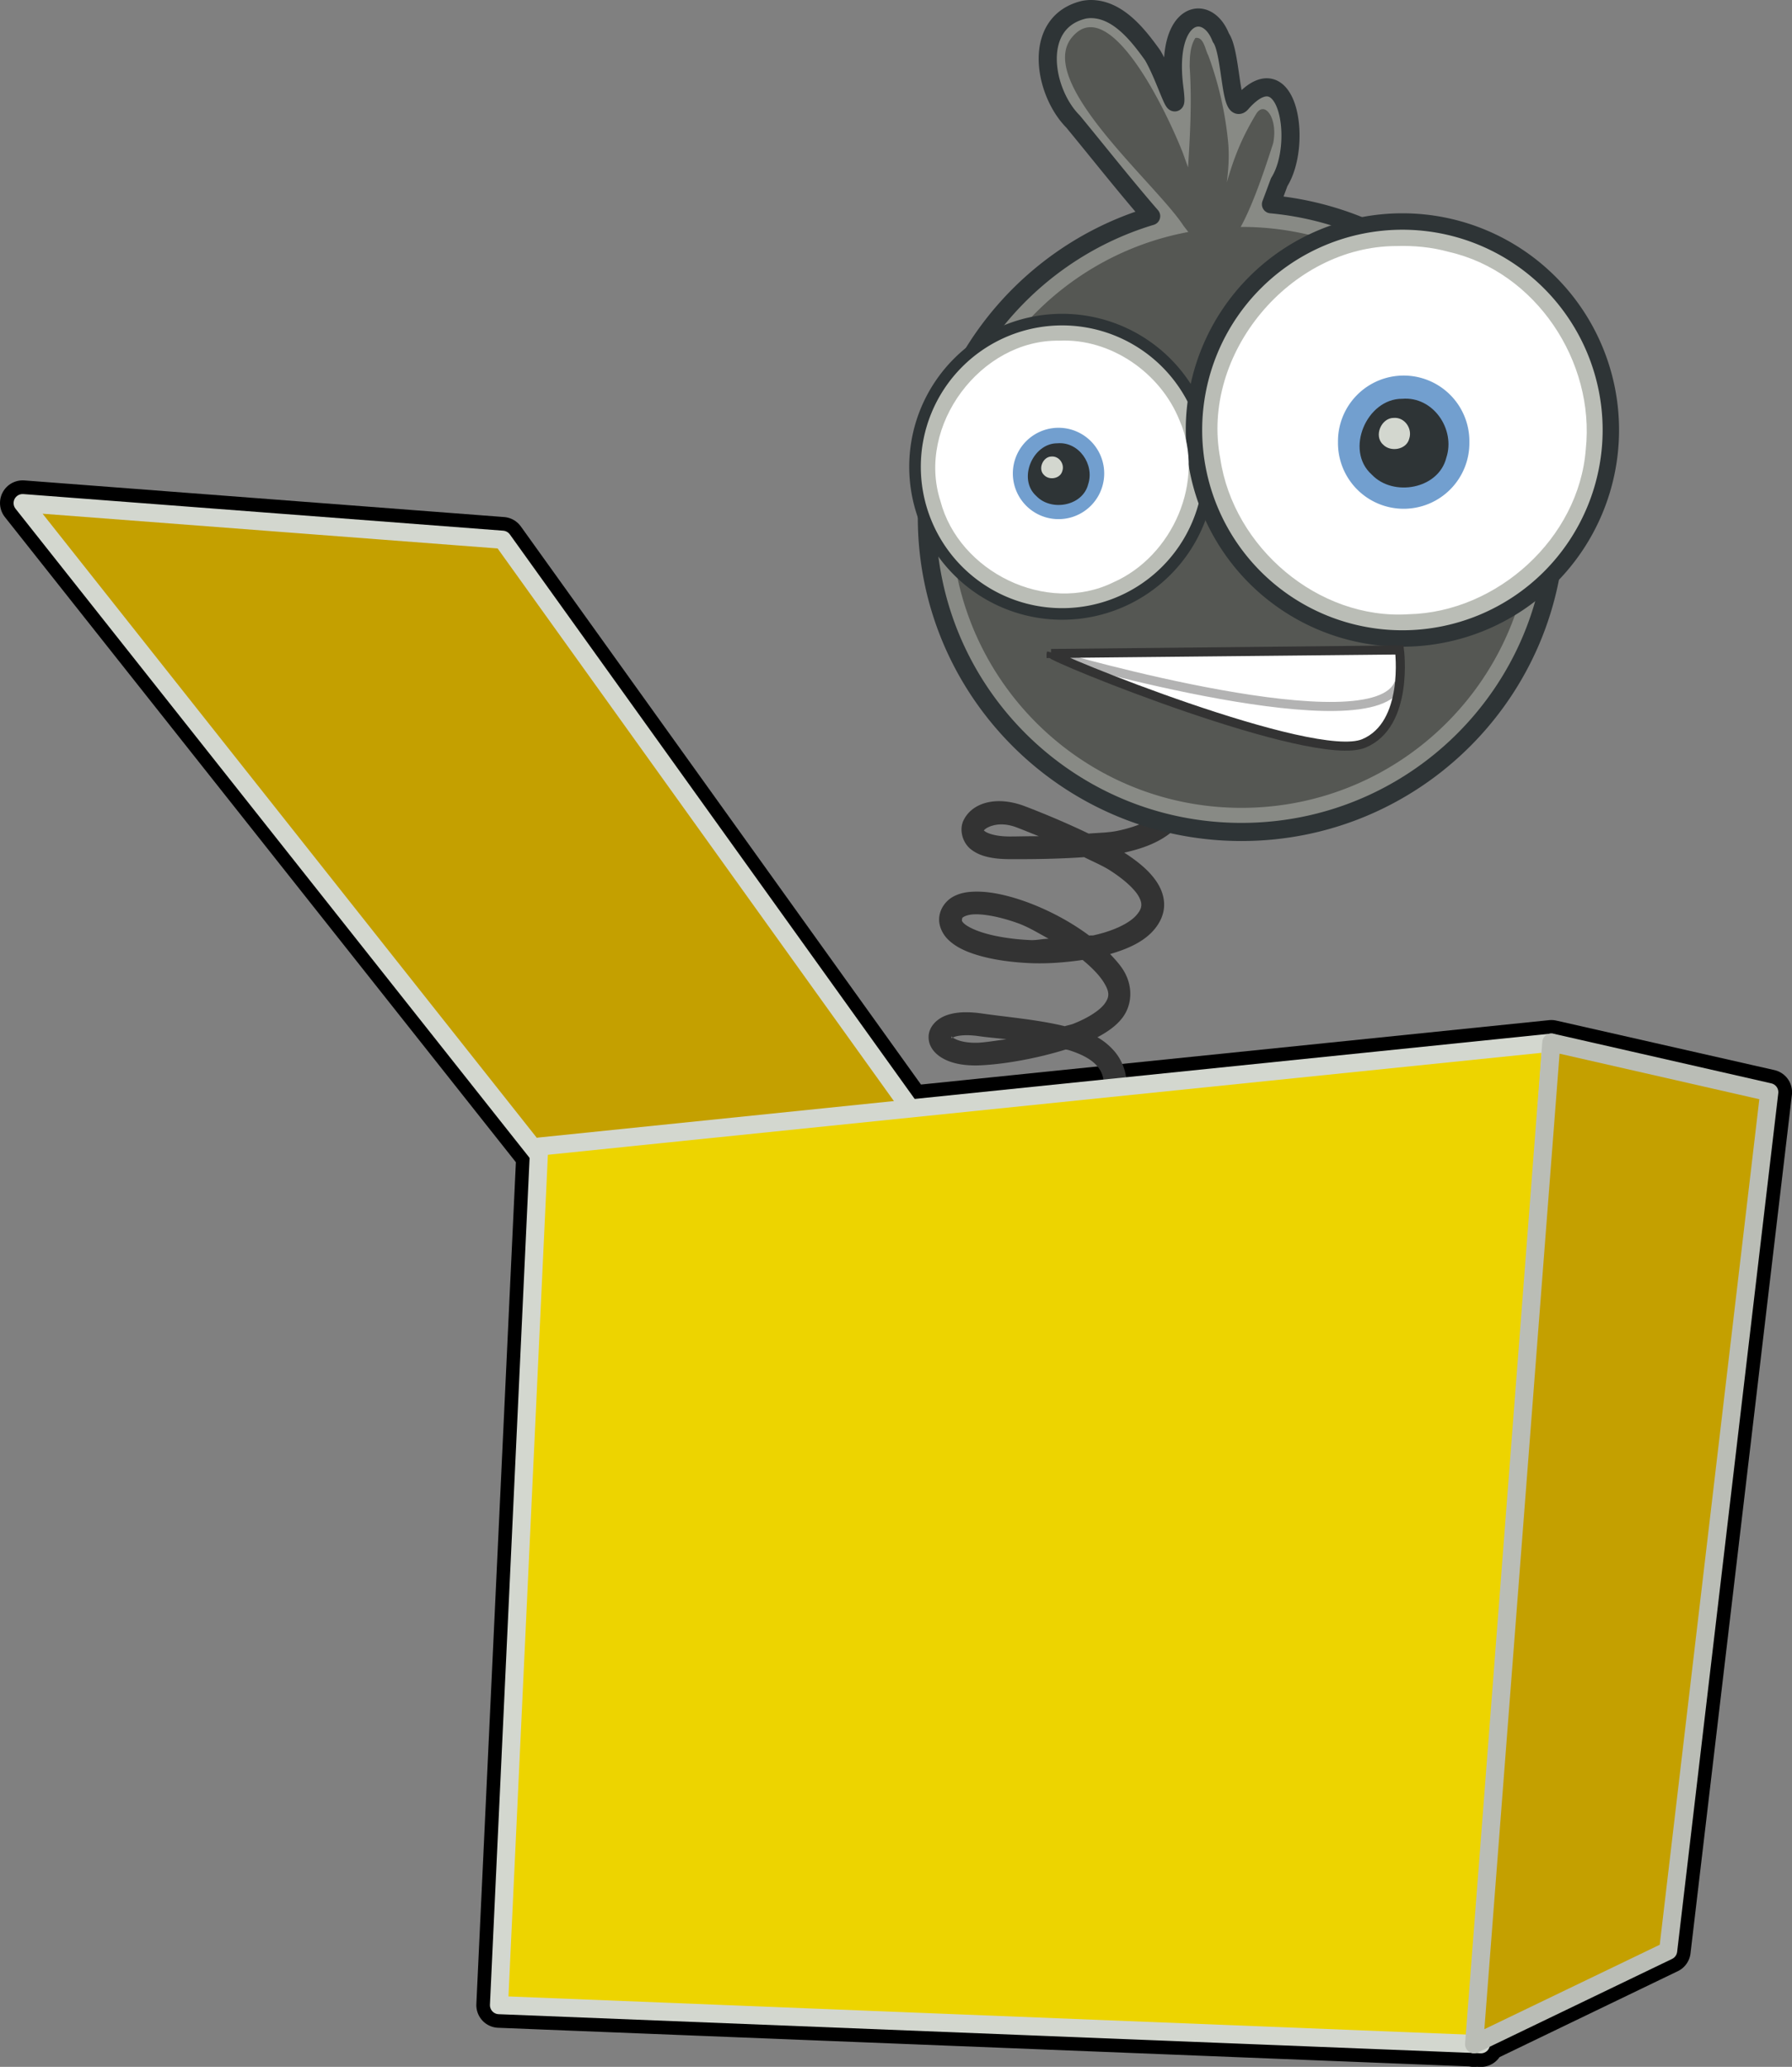 <svg xmlns="http://www.w3.org/2000/svg" viewBox="0 0 300 345.94" version="1.0"><rect x="0" y="0" width="300" height="345.94" fill="#808080" stroke="none"/><path d="M3.793 84.192L90.22 193.286l-6.684 142.32 163.24 6.493v.06l.091-.06 1.047.06.045-.576 31.283-15.08 16.976-143.7-36.501-8.283-107.335 10.999-68.27-95.198-80.313-6.13z" stroke-linejoin="round" stroke="#000" stroke-linecap="round" stroke-width="7.585" fill="#c4a000"/><path d="M168.776 114.443l-1.426 3.52c5.491 2.245 12.713 2.958 18.539 4.596 2.912.804 5.461 1.82 7.16 3.17s2.655 2.899 2.807 5.356c.136 2.458-.622 3.914-2.094 5.174s-3.823 2.2-6.645 2.791c-1.486.319-3.216.334-4.87.47-3.99-1.926-8.01-3.565-10.725-4.597-4.628-1.744-8.784-.652-10.24 2.428-.714 1.532-.183 3.686 1.289 4.824 1.456 1.138 3.535 1.608 6.402 1.624 3.49.015 7.98-.016 12.516-.334 1.456.728 3.004 1.38 4.263 2.17 2.382 1.516 4.172 3.14 4.885 4.414.349.637.47 1.123.425 1.563-.046.455-.273.97-.91 1.668-1.244 1.335-3.839 2.55-7.055 3.262-.228.06-.53 0-.759.046-3.216-2.397-6.993-4.37-10.665-5.69-3.155-1.122-6.144-1.76-8.723-1.653-1.29.045-2.488.303-3.565.94-1.062.653-1.927 1.806-2.124 3.14-.228 1.442.44 2.883 1.365 3.84.94.955 2.124 1.638 3.52 2.184 2.776 1.077 6.341 1.669 10.195 1.85 2.943.137 5.977-.106 8.905-.53 1.472 1.213 2.731 2.473 3.505 3.701 1.107 1.76.955 2.55.151 3.657-.819 1.092-2.715 2.336-5.173 3.307-.44.182-1.001.273-1.472.425-4.611-1.123-9.785-1.533-13.835-2.124-2.534-.364-4.506-.258-6.069.333-1.578.592-2.913 1.942-2.898 3.642.016 1.714 1.214 2.958 2.7 3.701s3.445 1.093 5.842 1.002c3.792-.152 9.36-1.078 14.412-2.655.137.03.334.045.47.09 2.11.653 3.778 1.518 4.734 2.61.956 1.077 1.38 2.336 1.092 4.551-.258 1.942-1.32 3.186-3.459 4.218s-5.249 1.623-8.723 1.745c-6.948.273-15.338-1.244-20.572-3.217l-1.38 3.55c5.855 2.215 14.488 3.808 22.088 3.52 3.808-.152 7.358-.789 10.24-2.185 2.898-1.41 5.22-3.853 5.644-7.16.41-3.05-.424-5.674-2.078-7.54a10.808 10.808 0 00-2.746-2.23c1.684-.896 3.216-1.942 4.263-3.368 1.548-2.124 1.745-5.204.046-7.92-.592-.925-1.38-1.79-2.185-2.64 2.822-.819 5.37-1.926 7.115-3.792 1.062-1.153 1.745-2.473 1.897-3.854.151-1.365-.213-2.685-.85-3.838-1.214-2.17-3.338-3.899-5.795-5.492 3.064-.667 5.901-1.714 8.07-3.565 2.23-1.912 3.611-4.824 3.414-8.283-.212-3.475-1.911-6.236-4.278-8.117-2.352-1.881-5.325-3.004-8.48-3.884-6.312-1.775-13.564-2.533-18.16-4.414zm-2.504 23.712c.926-.243 2.246-.304 3.93.334.97.364 2.442.97 3.701 1.471-1.684-.015-3.489.046-4.93.046-2.367-.015-3.672-.546-4.081-.865-.41-.303-.213-.045-.137-.182.061-.137.577-.561 1.517-.804zm-3.186 14.883c1.76-.076 4.46.455 7.298 1.471 1.744.622 3.444 1.669 5.173 2.61-1.032.015-2.018.273-3.034.227-3.535-.151-6.857-.758-9.012-1.608-1.077-.425-1.82-.865-2.184-1.229-.35-.364-.304-.44-.273-.622.045-.288.015-.258.273-.425.273-.166.88-.394 1.76-.424zm.805 20.39c1.456.212 3.049.333 4.596.515-1.653.213-3.443.516-4.687.577-1.897.076-3.186-.273-3.884-.622-.713-.35-.622-.592-.622-.334 0 .273-.243.258.425 0 .682-.258 2.093-.44 4.172-.137z" fill-rule="evenodd" fill="#333"/><path d="M182.475 1.517a7.603 7.603 0 00-.94.096c-8.845 2.048-6.873 13.739-1.897 18.725 4.324 5.245 8.602 10.68 13.077 15.837-21.694 6.509-37.548 26.64-37.548 50.444 0 29.052 23.621 52.628 52.674 52.628 29.068 0 52.628-23.576 52.628-52.628 0-27.399-20.951-49.943-47.697-52.431.515-1.35.986-2.64 1.38-3.702 4.005-6.347 1.517-21.967-6.22-13.323-2.003 2.625-1.745-8.421-3.55-10.858-2.306-6.01-9.3-4.381-7.828 8.06.91 7.023-1.184-1.036-3.596-5.12-2.458-3.425-5.871-7.814-10.483-7.728z" stroke-linejoin="round" stroke="#2e3436" stroke-linecap="round" stroke-width="3.034" fill="#888a85"/><path d="M3.791 84.207l80.335 6.129 70.905 98.854-62.129 7.525L3.791 84.207z" stroke-linejoin="round" stroke="#d3d7cf" stroke-linecap="round" stroke-width="3.034" fill="#c4a000"/><path d="M259.71 174.52L90.267 191.906l-6.73 143.7 163.24 6.493v.06l.09-.06 1.048.06.045-.576 11.758-167.063z" stroke-linejoin="round" stroke="#d3d7cf" stroke-linecap="round" stroke-width="3.034" fill="#edd400"/><path d="M182.566 4.551c-1.077.004-2.109.509-3.08 1.66-6.174 7.364 13.503 24.033 18.448 31.284.319.486.683.91 1.002 1.335-22.59 4.188-39.688 24-39.688 47.789 0 26.822 21.77 48.593 48.593 48.593 26.837 0 48.593-21.77 48.593-48.593 0-26.837-21.756-48.638-48.593-48.638h-.137c1.593-2.883 3.338-7.404 5.447-14.04.804-4.062-1.35-7.095-2.792-4.977-2.382 3.928-3.717 7.182-4.976 11.568.273-2.19.425-4.423.228-6.637a58.187 58.187 0 00-3.323-14.603c-.546-.981-.758-3.18-2.17-2.94-.894 1.385-.94 3.179-.955 4.79.38 5.618.091 11.266-.273 16.878-.288-.803-.576-1.62-.865-2.419-2.548-6.449-9.603-21.063-15.459-21.05z" fill="#555753"/><path d="M202.448 78.126a24.632 24.632 0 11-49.264 0 24.632 24.632 0 1149.264 0z" stroke-linejoin="round" stroke="#2e3436" stroke-linecap="round" stroke-width="1.941" fill="#babdb6"/><path d="M269.673 71.97a34.895 34.895 0 11-69.79 0 34.895 34.895 0 1169.79 0z" stroke-linejoin="round" stroke="#2e3436" stroke-linecap="round" stroke-width="2.75" fill="#babdb6"/><path d="M177.332 57.02c-13.138-.227-23.94 14.23-19.904 26.808 3.095 11.894 17.78 19.13 28.961 13.638 9.907-4.369 15.52-16.976 11.075-27.11-3.17-7.935-11.484-13.745-20.132-13.336zM233.768 41.182c-17.72.015-32.86 18.023-29.477 35.576 2.185 14.852 16.4 27.02 31.54 26.048 14.762-.333 28.492-12.682 29.645-27.596 1.577-14.715-8.39-29.75-22.954-33.057-2.852-.79-5.795-1.062-8.754-.971z" fill="#fff"/><path d="M245.991 74.007a11 11 0 11-21.998 0 11 11 0 1121.998 0z" fill="#729fcf"/><path d="M175.967 109.376l58.317-.592s1.638 12.486-5.962 15.641c-8.42 3.52-52.659-14.458-52.355-15.05z" fill-rule="evenodd" fill="#fff"/><path d="M177.484 109.967s52.598 15.247 56.724 4.354" stroke="#b3b3b3" fill="none" stroke-width="1.517"/><path d="M234.74 66.745c-5.963-.03-9.65 8.632-5.098 12.683 3.58 3.793 11.166 2.458 12.485-2.807 1.578-4.763-2.2-10.316-7.388-9.876z" fill="#2e3436"/><path d="M233.328 69.946c-2.093-.015-3.383 3.034-1.79 4.46 1.26 1.32 3.93.865 4.384-.986.562-1.684-.773-3.626-2.594-3.474z" fill="#d3d7cf"/><path d="M296.197 182.803l-36.486-8.314-12.926 167.655 32.481-15.641 16.93-143.7z" stroke-linejoin="round" stroke="#babdb6" stroke-linecap="round" stroke-width="3.034" fill="#c4a000"/><path d="M184.855 79.245a7.646 7.646 0 11-15.292 0 7.646 7.646 0 1115.292 0z" fill="#729fcf"/><path d="M177.029 74.194c-4.142-.03-6.706 5.993-3.55 8.814 2.488 2.64 7.767 1.715 8.693-1.957 1.092-3.307-1.548-7.16-5.143-6.857z" fill="#2e3436"/><path d="M176.043 76.409c-1.442 0-2.352 2.109-1.245 3.11.88.925 2.731.592 3.05-.698.394-1.153-.531-2.503-1.805-2.412z" fill="#d3d7cf"/><path d="M175.967 109.376l58.317-.592s1.638 12.486-5.962 15.641c-8.42 3.52-52.659-14.458-52.355-15.05z" stroke="#333" fill="none" stroke-width="1.517"/></svg>